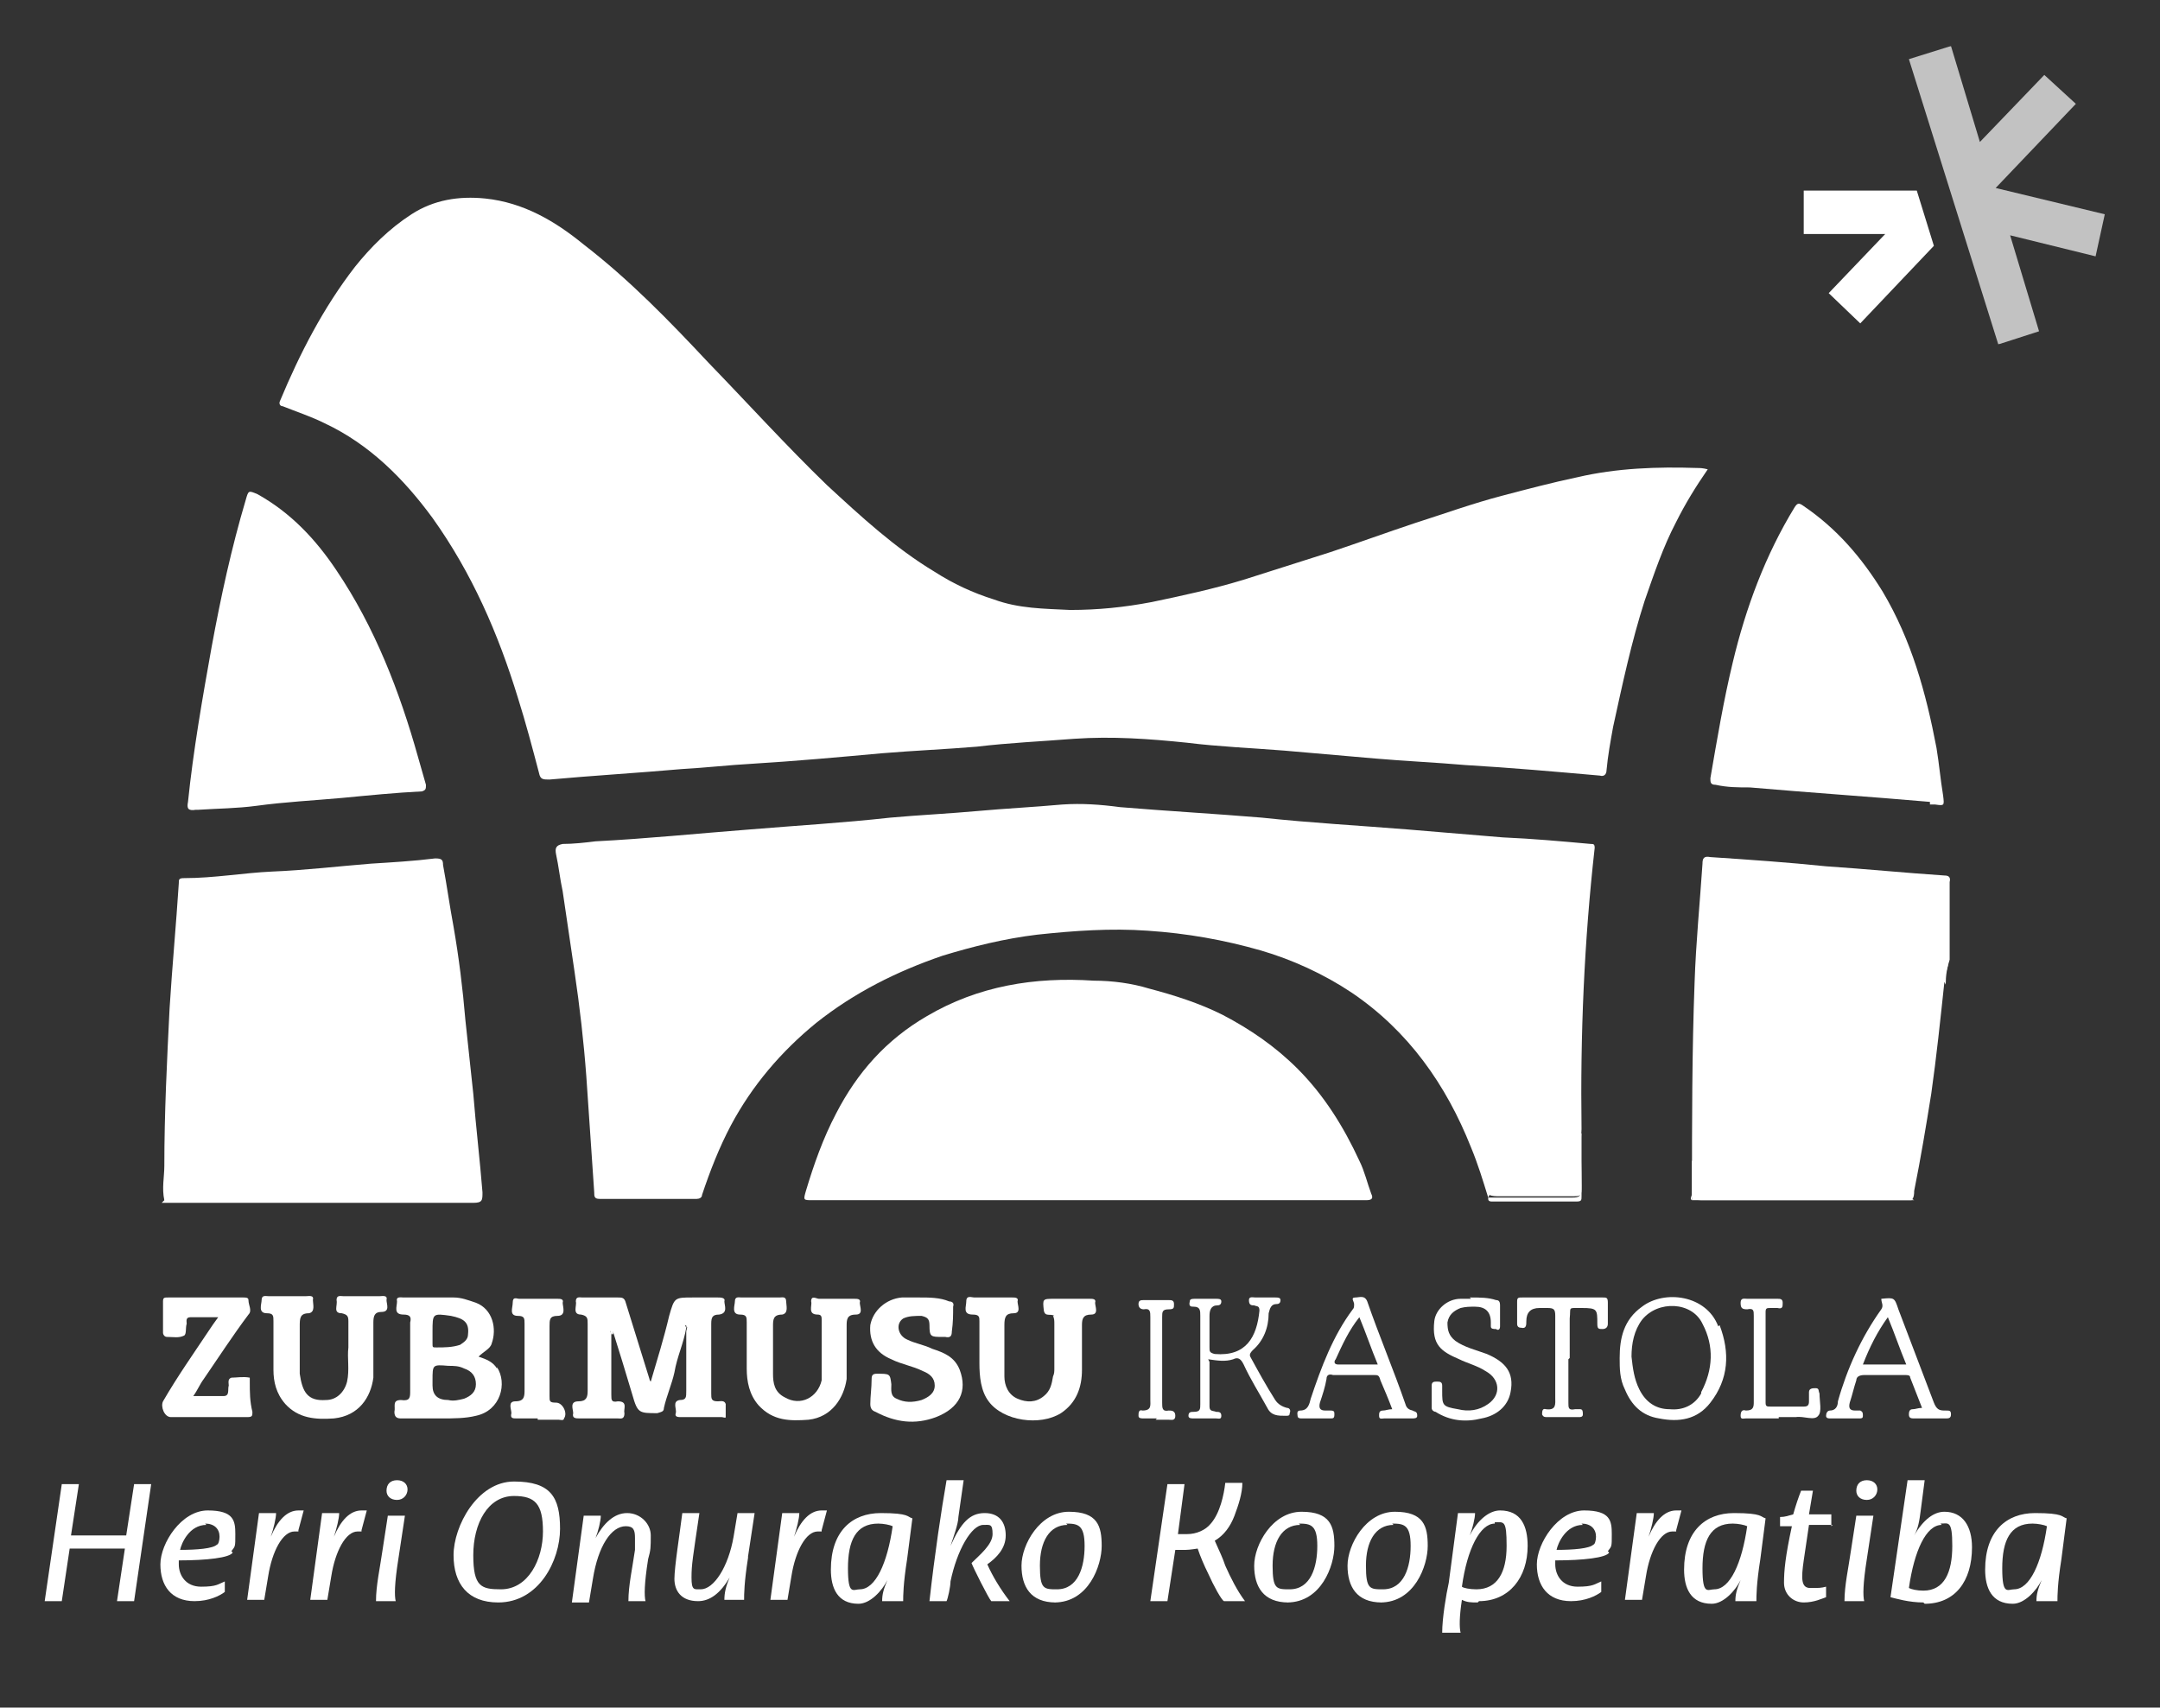 <?xml version="1.0" encoding="UTF-8"?>
<svg id="Capa_1" xmlns="http://www.w3.org/2000/svg" xmlns:xlink="http://www.w3.org/1999/xlink" version="1.1" viewBox="0 0 164.3 129.9">
  <rect x="0" y="0" width="164.3" height="129.9" fill="#333333" stroke="none"/>
  <!-- Generator: Adobe Illustrator 29.8.2, SVG Export Plug-In . SVG Version: 2.1.1 Build 3)  -->
  <defs>
    <clipPath id="clippath">
      <rect x="137.2" y="3.5" width="23" height="22.7" style="fill: none;"/>
    </clipPath>
    <clipPath id="clippath-1">
      <rect x="137.2" y="3.5" width="23" height="22.7" style="fill: none;"/>
    </clipPath>
    <clipPath id="clippath-2">
      <rect x="143.3" y="1.8" width="18.7" height="24.6" style="fill: none;"/>
    </clipPath>
  </defs>
  <g style="clip-path: url(#clippath);">
    <polygon points="137.2 17.8 143.4 17.8 139.1 22.3 141.5 24.6 147.1 18.7 145.8 14.5 137.2 14.5 137.2 17.8" style="fill: #fff;"/>
    <g style="clip-path: url(#clippath-1);">
      <g style="opacity: .7;">
        <g style="clip-path: url(#clippath-2);">
          <polygon points="160.1 16.3 151.8 14.3 157.9 7.9 155.5 5.7 150.6 10.8 148.4 3.5 145.2 4.5 152 26.2 155.1 25.2 152.9 17.9 159.4 19.5 160.1 16.3" style="fill: #fff;"/>
        </g>
      </g>
    </g>
  </g>
  <g>
    <g>
      <path d="M129.9,35.7c-.9,1.3-1.7,2.6-2.4,4-1,1.9-1.7,4-2.4,6-1,3.1-1.7,6.4-2.4,9.6-.2,1.1-.4,2.2-.5,3.3,0,.3-.2.5-.5.4-3.4-.3-6.8-.6-10.2-.8-2.3-.2-4.6-.3-6.9-.5-2.3-.2-4.6-.4-6.9-.6-2.5-.2-5-.3-7.4-.6-2.9-.3-5.7-.5-8.6-.3-2.5.2-4.9.3-7.4.6-2.4.2-4.8.3-7.2.5-3.3.3-6.6.6-9.9.8-1.8.1-3.5.3-5.3.4-3.4.3-6.8.5-10.1.8-.5,0-.7,0-.8-.5-.5-1.9-1-3.8-1.6-5.7-1.5-4.9-3.5-9.5-6.5-13.7-2.2-3-4.8-5.6-8.2-7.2-1-.5-2.2-.9-3.2-1.3-.2,0-.3-.2-.2-.4,1.5-3.6,3.3-7.1,5.7-10.2,1.2-1.5,2.6-2.9,4.3-4,1.7-1.1,3.6-1.4,5.6-1.2,2.9.3,5.3,1.7,7.5,3.5,3.5,2.7,6.5,5.8,9.5,9,3,3.1,5.9,6.3,9,9.3,2.6,2.4,5.2,4.8,8.2,6.6,1.4.9,2.9,1.6,4.5,2.1,1.9.7,3.8.7,5.8.8,2.1,0,4.1-.2,6.2-.6,2.4-.5,4.7-1,7-1.7,2.2-.7,4.4-1.4,6.6-2.1,2.1-.7,4.3-1.5,6.4-2.2,2.2-.7,4.4-1.5,6.7-2.1,1.9-.5,3.8-1,5.7-1.4,3-.7,6.1-.8,9.1-.7.2,0,.4,0,.8.1Z" style="fill: #fff;"/>
      <path d="M113.2,91.1c-.4-1.3-.8-2.6-1.3-3.8-1.9-4.8-4.8-8.9-9.1-11.8-2.1-1.4-4.5-2.5-6.9-3.2-2.8-.8-5.6-1.3-8.6-1.5-2.8-.2-5.6,0-8.4.3-2.5.3-4.9.9-7.2,1.6-3.5,1.2-6.7,2.8-9.6,5.1-2.7,2.2-4.9,4.8-6.5,7.8-.9,1.7-1.6,3.5-2.2,5.3,0,.2-.2.3-.4.3-2.5,0-4.9,0-7.4,0-.4,0-.4-.2-.4-.5-.2-2.9-.4-5.9-.6-8.8-.2-2.7-.5-5.3-.9-8-.3-2-.6-4.1-.9-6.1-.2-.9-.3-1.9-.5-2.8-.1-.5,0-.7.5-.8.8,0,1.7-.1,2.5-.2,3.9-.2,7.8-.6,11.7-.9,3.6-.3,7.1-.5,10.7-.9,2.2-.2,4.4-.3,6.6-.5,2.2-.2,4.3-.3,6.5-.5,1.5-.1,2.9,0,4.4.2,3.6.3,7.2.5,10.8.8,3.7.4,7.4.6,11.1.9,2.4.2,4.8.4,7.2.6,2.3.1,4.5.3,6.7.5.2,0,.3,0,.3.3-.8,7.1-1.1,14.2-1,21.4,0,0,0,0,0,0-.1,1.4,0,2.9,0,4.3,0,.8,0,.8-.8.8-1.8,0-3.7,0-5.5,0-.2,0-.5,0-.7-.1Z" style="fill: #fff;"/>
      <path d="M12.5,91.3c-.2-.9,0-1.8,0-2.6,0-4,.2-8,.4-12,.2-3.2.5-6.4.7-9.5,0-.3,0-.4.4-.4,2.3,0,4.5-.4,6.7-.5,2.5-.1,5-.4,7.5-.6,1.6-.1,3.3-.2,4.9-.4.5,0,.6.1.6.5.3,1.6.5,3.1.8,4.7.4,2.3.7,4.7.9,7.1.2,1.9.4,3.7.6,5.6.2,2.5.5,5,.7,7.5,0,.6,0,.8-.7.8-7.7,0-15.3,0-23,0-.2,0-.5,0-.7,0,.2-.1.4,0,.6,0,7.6,0,15.2,0,22.7,0,.2,0,.4,0,.4,0,0,0-.3,0-.5,0-7.5,0-15,0-22.5,0-.2,0-.5,0-.7,0Z" style="fill: #fff;"/>
      <path d="M82.7,91.3c-7,0-14,0-20.9,0-.7,0-.7,0-.5-.7.6-2,1.3-4,2.3-5.9,1.6-3.1,3.8-5.6,6.9-7.4,3.9-2.3,8.2-3,12.7-2.7,1.4,0,2.9.2,4.2.6,1.9.5,3.8,1.1,5.6,2,2.1,1.1,4,2.4,5.7,4.1,2,2,3.5,4.4,4.7,7,.4.8.6,1.7.9,2.5.2.4,0,.5-.4.5-1.9,0-3.9,0-5.8,0h-15.4Z" style="fill: #fff;"/>
      <path d="M147.9,74.7c-.3,2.8-.6,5.7-1,8.5-.4,2.5-.8,4.9-1.3,7.4,0,.2,0,.5-.2.7-1.8,0-3.6,0-5.3,0-3.4,0-6.9,0-10.3,0-1.3,0-1.1,0-1.1-1.1,0-.4,0-.9,0-1.2,0,.7,0,1.5,0,2.3-.2-.1,0-.3,0-.5,0-5.4,0-10.8.2-16.1.1-3,.4-6,.6-9,0-.4.1-.6.6-.5,3,.2,5.9.4,8.8.7,3,.2,6,.5,9,.7.3,0,.5.1.4.5,0,2,0,3.9,0,5.9-.2.6-.3,1.2-.3,1.9Z" style="fill: #fff;"/>
      <path d="M15.2,61.6c-.1,0-.2,0-.3,0-.6.1-.7-.1-.6-.6.4-3.9,1.1-7.9,1.8-11.8.7-3.8,1.5-7.5,2.6-11.2.2-.7.2-.7.9-.4,2.5,1.4,4.4,3.4,6,5.8,2.9,4.3,4.8,9.2,6.2,14.2.2.7.4,1.4.6,2.1,0,.3,0,.4-.3.5-2,.1-4,.3-6.1.5-2.2.2-4.3.3-6.5.6-1.5.2-2.9.2-4.4.3,0,0,0,0,0,0Z" style="fill: #fff;"/>
      <path d="M146.8,61c-4.6-.4-9.1-.7-13.7-1.1-.9,0-1.7,0-2.6-.2-.4,0-.4-.2-.4-.5.5-2.9,1-5.9,1.7-8.8,1-4.2,2.5-8.2,4.7-11.8.2-.3.3-.4.7-.1,2.5,1.7,4.4,3.9,6,6.5,2.2,3.7,3.3,7.7,4.1,11.9.2,1.2.3,2.4.5,3.6.1.8.1.8-.6.7-.1,0-.2,0-.4,0,0,0,0,0,0,0Z" style="fill: #fff;"/>
      <path d="M52.2,101c-.2,1.2-.7,2.2-.9,3.4-.2.9-.6,1.8-.8,2.7,0,.3-.2.3-.5.4-1.4,0-1.5,0-1.9-1.4-.5-1.7-1-3.3-1.5-4.9-.3,0-.1.2-.1.3,0,1.5,0,3.1,0,4.6,0,.4,0,.6.5.5.8,0,.4.6.5.9,0,.5-.3.4-.5.4-1,0-1.9,0-2.9,0-.3,0-.6,0-.5-.4,0-.3-.3-.9.4-.9.6,0,.7-.3.7-.8,0-1.7,0-3.4,0-5.1,0-.4,0-.6-.5-.7-.7,0-.3-.7-.4-1,0-.4.3-.3.5-.3.9,0,1.8,0,2.7,0,.3,0,.5,0,.6.4.6,1.9,1.2,3.9,1.8,5.8,0,0,0,.1.1.2.5-1.7,1-3.3,1.4-5,.4-1.4.4-1.4,1.8-1.4.6,0,1.3,0,1.9,0,.2,0,.6,0,.5.3,0,.3.3.9-.4,1-.5,0-.6.2-.6.7,0,1.8,0,3.5,0,5.3,0,.4,0,.6.5.6.2,0,.5-.1.6.2,0,.3,0,.7,0,1,0,.1-.2,0-.3,0-1,0-2.1,0-3.1,0-.2,0-.5,0-.4-.3.1-.3-.3-.9.3-1,.5,0,.5-.2.5-.7,0-1.5,0-3,0-4.5,0-.2.2-.4-.1-.5Z" style="fill: #fff;"/>
      <path d="M80.2,100.1c-.3-.2-.7.1-.8-.4-.1-.9-.1-.9.8-.9.9,0,1.8,0,2.7,0,.2,0,.5,0,.4.3,0,.3.3.9-.3.9-.6,0-.7.3-.7.8,0,1.1,0,2.3,0,3.4,0,1.3-.4,2.5-1.6,3.3-1.6,1-4.4.6-5.5-.9-.6-.8-.7-1.9-.7-2.9,0-1.1,0-2.1,0-3.2,0-.3,0-.5-.5-.5-.8,0-.5-.6-.5-1,0-.5.4-.3.6-.3,1,0,1.9,0,2.9,0,.2,0,.5,0,.4.3,0,.3.3.9-.3.9-.6,0-.7.3-.7.9,0,1.3,0,2.6,0,3.9,0,.7.3,1.4,1,1.7.7.3,1.4.3,2-.2.5-.4.6-.9.7-1.5.1-.2.1-.4.1-.6,0-1.1,0-2.3,0-3.4,0-.2,0-.4-.1-.6Z" style="fill: #fff;"/>
      <path d="M62.5,102.5c0-.7,0-1.4,0-2.1,0-.2,0-.4-.3-.4-.8,0-.4-.7-.5-1,0-.5.4-.2.6-.2.9,0,1.8,0,2.7,0,.2,0,.5,0,.4.3,0,.3.3.9-.3.9-.7,0-.7.4-.7.9,0,1.3,0,2.7,0,4-.2,1.4-1.1,2.9-2.9,3.1-1.4.1-2.7.1-3.8-1.1-.7-.8-.9-1.8-.9-2.8,0-1.2,0-2.4,0-3.5,0-.4,0-.6-.5-.6-.7,0-.4-.7-.4-1,0-.4.3-.3.5-.3,1,0,1.9,0,2.9,0,.2,0,.5-.1.5.3,0,.3.2.9-.3,1-.7,0-.7.4-.7.9,0,1.2,0,2.4,0,3.6,0,.7.1,1.4.9,1.8,1.2.7,2.5,0,2.8-1.3,0-.1,0-.2,0-.4,0-.7,0-1.4,0-2.2h0Z" style="fill: #fff;"/>
      <path d="M26.5,102.6c0-.8,0-1.4,0-2.1,0-.4-.1-.5-.5-.6-.7,0-.3-.6-.4-1,0-.4.3-.3.5-.3.9,0,1.9,0,2.8,0,.2,0,.6-.1.5.3,0,.3.3.9-.4.9-.5,0-.6.3-.6.8,0,1.4,0,2.8,0,4.2-.2,1.5-1.1,2.9-3,3.1-1.4.1-2.7,0-3.7-1.1-.7-.8-.9-1.7-.9-2.6,0-1.2,0-2.4,0-3.7,0-.4,0-.6-.5-.6-.7,0-.4-.7-.4-1,0-.4.3-.3.5-.3,1,0,1.9,0,2.9,0,.2,0,.6-.1.5.3,0,.3.2.9-.3,1-.7,0-.7.4-.7,1,0,1.2,0,2.4,0,3.6.2,1.4.6,2.1,2,2,.8,0,1.4-.6,1.6-1.4.2-.9,0-1.8.1-2.6Z" style="fill: #fff;"/>
      <path d="M14.7,106.2c.8,0,1.5,0,2.3,0,.5,0,.3-.5.4-.8,0-.2-.1-.5.2-.6.4,0,.9-.1,1.4,0,0,0,0,.2,0,.3,0,.8,0,1.5.2,2.3,0,.3,0,.4-.4.4-1.9,0-3.9,0-5.8,0-.5,0-.8-.8-.6-1.2,1.1-1.9,2.3-3.6,3.5-5.4.2-.3.4-.6.7-1-.8,0-1.4,0-2.1,0-.4,0-.3.3-.3.5-.1.3,0,.8-.2.9-.4.2-.8.1-1.3.1-.2,0-.3-.2-.3-.3,0-.8,0-1.6,0-2.4,0-.3.1-.3.4-.3,1.9,0,3.8,0,5.7,0,.2,0,.4,0,.4.2,0,.4.3.8,0,1.1-1.2,1.6-2.3,3.3-3.4,4.9-.3.4-.5.9-.8,1.3Z" style="fill: #fff;"/>
      <path d="M69.9,98.7c.8,0,1.6,0,2.3.3.2,0,.4.1.3.4,0,.6,0,1.2-.1,1.9,0,.3-.1.5-.5.4,0,0-.2,0-.2,0-.9,0-1,0-1-.9,0-.5-.2-.6-.6-.7-.5,0-1,0-1.4.2-.6.4-.4,1.3.3,1.6.6.3,1.3.4,1.9.7.9.3,1.7.6,2.1,1.6.6,1.6,0,2.9-1.8,3.6-1.6.6-3.1.4-4.6-.4-.3-.1-.4-.3-.4-.6,0-.6.1-1.2.1-1.9,0-.3.1-.4.4-.4,1,0,1,0,1.1.8,0,.4-.1.9.4,1.1.6.3,1.2.3,1.9.1.5-.2,1-.5,1-1.1,0-.6-.4-.9-.9-1.1-.8-.4-1.6-.5-2.4-.9-1.2-.5-1.7-1.4-1.6-2.6.2-1.1,1.2-2,2.4-2.1.3,0,.7,0,1.1,0Z" style="fill: #fff;"/>
      <path d="M40.9,107.9c-.5,0-1.1,0-1.6,0-.3,0-.5,0-.4-.4,0-.3-.3-.9.3-.9.7,0,.7-.4.7-.9,0-1.7,0-3.4,0-5,0-.4,0-.6-.5-.6-.7,0-.4-.6-.4-1,0-.5.3-.3.5-.3,1,0,1.9,0,2.9,0,.2,0,.5,0,.4.3,0,.3.3,1-.4,1-.6,0-.6.3-.6.8,0,1.8,0,3.5,0,5.3,0,.4,0,.5.5.5.5,0,.9.8.6,1.2,0,.2-.3.1-.4.1-.5,0-1.1,0-1.6,0Z" style="fill: #fff;"/>
      <path d="M111.8,98.7c.8,0,1.4,0,2,.2.2,0,.3.1.3.4,0,.5,0,1.1,0,1.6,0,.3-.2.3-.3.2-.2,0-.4,0-.4-.2,0-.1,0-.2,0-.3q0-1.2-1.2-1.2c-.4,0-.7,0-1.1.1-.5.2-.9.5-1,1.1,0,.6.1,1,.6,1.4.7.5,1.6.7,2.4,1,1.4.6,2.1,1.4,1.8,2.9-.2,1.1-1.1,1.8-2.2,2-1.2.3-2.4.2-3.5-.5-.1,0-.3-.1-.3-.3,0-.6,0-1.2,0-1.7,0-.3.2-.3.4-.3.2,0,.4,0,.4.3,0,.1,0,.2,0,.4,0,1.1,0,1.2,1.2,1.4.8.2,1.6.1,2.3-.4,1-.7.9-1.9-.2-2.5-.6-.4-1.4-.6-2-.9-1.4-.6-2.1-1.1-1.9-2.9.1-.9,1-1.7,2-1.7.3,0,.6,0,.8,0Z" style="fill: #fff;"/>
      <path d="M92,103.6c0,1.1,0,2.3,0,3.4,0,.4.3.3.5.4.2,0,.4,0,.4.3,0,.3-.2.2-.4.2-.6,0-1.1,0-1.7,0-.2,0-.4,0-.4-.2,0-.3.2-.3.4-.3.5,0,.5-.2.5-.6,0-2.2,0-4.5,0-6.7,0-.4,0-.7-.5-.7-.2,0-.4,0-.3-.4,0-.2.2-.2.4-.2.5,0,1.1,0,1.6,0,.2,0,.4,0,.4.2,0,.2-.1.3-.3.3-.5,0-.6.4-.6.8,0,.8,0,1.6,0,2.4,0,.3,0,.4.4.5,2.4.2,3.2-1.3,3.4-3.3,0-.4-.2-.3-.4-.4-.2,0-.4,0-.4-.4,0-.3.3-.2.5-.2.5,0,1,0,1.5,0,.2,0,.4,0,.4.2,0,.2-.1.3-.3.3-.4,0-.5.3-.6.7,0,1.1-.4,2.1-1.2,2.8-.1.1-.3.3-.2.5.6,1.1,1.2,2.2,1.9,3.3.2.3.5.5.9.6.2,0,.3.2.2.4,0,.2-.1.2-.3.2-.6,0-1.1,0-1.4-.6-.6-1.1-1.3-2.2-1.8-3.3-.2-.4-.4-.6-.8-.4-.6.2-1.2.1-1.9,0Z" style="fill: #fff;"/>
      <path d="M119.3,103.4c0,1.1,0,2.2,0,3.3,0,.4,0,.6.5.5.1,0,.2,0,.4,0,.2,0,.2.2.2.4,0,.2-.2.2-.3.2-.8,0-1.6,0-2.4,0-.2,0-.3,0-.4-.2,0-.2,0-.5.3-.4.8.1.7-.4.7-.9,0-2.1,0-4.1,0-6.2,0-.5-.1-.6-.6-.6-.2,0-.4,0-.6,0q-1,0-1,1c0,.3,0,.6-.4.5-.2,0-.3-.1-.3-.3,0-.6,0-1.1,0-1.7,0-.3.1-.3.4-.3,2,0,4.1,0,6.1,0,.3,0,.4,0,.4.4,0,.5,0,1.1,0,1.6,0,.3-.2.4-.4.4-.3,0-.4,0-.4-.4,0-1.1,0-1.2-1.2-1.2-1.1,0-.8-.1-.9.8,0,1,0,2,0,3Z" style="fill: #fff;"/>
      <path d="M135.3,107.9c-.8,0-1.7,0-2.5,0-.2,0-.4.1-.4-.2,0-.3.1-.5.4-.4.6,0,.6-.3.6-.7,0-2.2,0-4.3,0-6.5,0-.4,0-.6-.5-.5-.4,0-.5-.1-.5-.5,0-.4.3-.3.5-.3.8,0,1.5,0,2.3,0,.2,0,.4,0,.4.3,0,.3,0,.5-.4.4-.2,0-.3,0-.5,0-.3,0-.4,0-.4.3,0,2.3,0,4.6,0,6.9,0,.3.1.3.4.3.8,0,1.7,0,2.5,0,.3,0,.4-.1.4-.4,0-.2,0-.4,0-.7,0-.3.3-.3.5-.3.3,0,.2.2.3.4,0,0,0,0,0,0,0,.6.2,1.4-.1,1.7-.3.4-1.1,0-1.7.1-.4,0-.9,0-1.3,0Z" style="fill: #fff;"/>
      <path d="M88,107.9c-.3,0-.7,0-1,0-.2,0-.4,0-.4-.2,0-.2,0-.5.3-.4.7,0,.6-.4.6-.8,0-2.1,0-4.2,0-6.3,0-.4,0-.7-.5-.6-.3,0-.4-.2-.4-.4,0-.3.2-.3.4-.3.6,0,1.3,0,1.9,0,.2,0,.4,0,.4.3,0,.3,0,.4-.4.4-.5,0-.5.2-.5.6,0,2.2,0,4.3,0,6.5,0,.4,0,.7.5.6.2,0,.5,0,.5.4,0,.4-.3.3-.5.3-.3,0-.7,0-1,0Z" style="fill: #fff;"/>
      <path d="M128.7,91.3v-3s0,0,.1,0c0,.7,0,1.5,0,2.2,0,.5.1.7.7.7,5.1,0,10.2,0,15.3,0,.3,0,.5-.1.8.1-.2,0-.3,0-.5,0-5.3,0-10.5,0-15.8,0-.2,0-.4,0-.5,0Z" style="fill: #fff;"/>
      <path d="M113.2,91.1c2.1,0,4.3,0,6.4,0,.5,0,.7-.1.6-.6,0-1.2,0-2.5,0-3.7,0-.2,0-.5.1-.6,0,1.6,0,3.2,0,4.8,0,.3,0,.4-.4.4-2.1,0-4.3,0-6.4,0-.1,0-.3,0-.3-.2Z" style="fill: #fff;"/>
      <path d="M80.2,100.1c.2,0,.3,0,.3.3,0,1.3,0,2.6,0,3.9,0,.2,0,.3-.2.4,0-1.5,0-3.1,0-4.6Z" style="fill: #fff;"/>
      <path d="M147.9,74.7c0-.6-.2-1.3.3-1.9.1.7-.3,1.2-.3,1.9Z" style="fill: #fff;"/>
      <path d="M46.5,101.5c-.1-.2-.1-.4,0-.6.2,0,.2.2.2.3-.1,0,0,.2-.1.3Z" style="fill: #fff;"/>
      <path d="M52.2,101c0,0,0-.2.1-.2,0,0,.1,0,.1,0,0,.2,0,.4,0,.6,0-.1,0-.4-.1-.5Z" style="fill: #fff;"/>
      <path d="M12.5,91.3c.1-.2.3-.1.5-.1,7.8,0,15.6,0,23.3,0,0,0,.2,0,.2.1H12.5h0Z" style="fill: #fff;"/>
      <path d="M37.8,104.1c-.3-.5-.8-.7-1.4-.9.4-.4.9-.6,1-1,.4-1.1.1-2.6-1.2-3.1-.6-.2-1.1-.4-1.7-.4-1.3,0-2.6,0-3.8,0-.2,0-.6-.1-.5.3,0,.4-.3,1,.5,1,.5,0,.6.2.5.6,0,1.7,0,3.4,0,5.2,0,.5,0,.8-.7.7-.7,0-.4.5-.5.9,0,.4.2.5.5.5,1,0,2.1,0,3.1,0,.9,0,1.8,0,2.6-.2,1.9-.4,2.4-2.5,1.6-3.7ZM32.9,102.2c0-.3,0-.6,0-.9,0-1.4,0-1.4,1.4-1.2,1,.2,1.4.5,1.3,1.4,0,.4-.3.6-.6.8-.6.2-1.2.2-1.8.2-.3,0-.3,0-.3-.3ZM35.3,106.4c-.4.1-.8.2-1.2.1q-1.2,0-1.2-1.1v-.4c0-1.2,0-1.2,1.2-1.1.4,0,.8,0,1.2.2.6.2.9.6.9,1.2,0,.6-.4.9-.9,1.1Z" style="fill: #fff;"/>
      <path d="M130.7,100.9c-.9-2.4-4.1-2.8-5.8-1.5-1.4,1-1.7,2.4-1.7,3.9,0,.8,0,1.6.4,2.4.5,1.2,1.3,2,2.6,2.2,1.5.3,2.9.1,3.9-1.2,1.4-1.8,1.5-3.8.7-5.9ZM129.4,106c-.5.9-1.4,1.3-2.4,1.2-1,0-1.8-.5-2.3-1.5-.4-.8-.5-1.6-.6-2.5,0-1,.2-2,.8-2.8,1.2-1.5,3.8-1.4,4.6.3.9,1.7.8,3.5-.1,5.2Z" style="fill: #fff;"/>
      <path d="M147.9,107.3c-.4,0-.6-.1-.8-.6-.9-2.4-1.8-4.7-2.7-7.1-.3-.9-.3-.9-1.3-.8,0,.3.2.5,0,.8-1.5,2.1-2.6,4.5-3.3,7,0,.4-.2.7-.6.7-.2,0-.3.2-.3.4,0,.2.2.2.3.2.7,0,1.5,0,2.2,0,.2,0,.3,0,.3-.2,0-.2,0-.3-.2-.4-.1,0-.3,0-.4,0-.4,0-.5-.2-.4-.6.2-.6.3-1.1.5-1.7,0-.3.3-.4.6-.4,1,0,2.1,0,3.1,0,.2,0,.4,0,.4.2.3.8.6,1.5.9,2.3-.3,0-.5.1-.7.1-.2,0-.3.1-.3.4,0,.3.2.3.4.3.8,0,1.6,0,2.4,0,.2,0,.4,0,.4-.3,0-.3-.1-.3-.4-.3ZM141.7,103.8c.5-1.3,1.1-2.5,1.9-3.6.5,1.2.9,2.4,1.4,3.6h-3.3Z" style="fill: #fff;"/>
      <path d="M107.6,107.3c-.3,0-.6-.1-.7-.5-.9-2.6-2-5.2-2.9-7.8-.2-.5-.6-.3-.9-.3-.4,0-.1.3-.1.5,0,.2,0,.3-.1.4-1.5,2-2.4,4.4-3.2,6.8-.1.4-.2.9-.8.9-.3,0-.2.3-.2.4,0,.2.2.2.3.2.7,0,1.5,0,2.2,0,.2,0,.3,0,.3-.3,0-.2,0-.3-.3-.3-.1,0-.2,0-.4,0-.4,0-.5-.2-.4-.6.2-.6.4-1.2.5-1.8,0-.3.2-.4.5-.3,1,0,2.1,0,3.1,0,.3,0,.4,0,.5.4.3.7.6,1.4.9,2.2-.3,0-.5.1-.7.1-.3,0-.3.2-.3.4,0,.3.2.2.4.2.7,0,1.4,0,2.1,0,.2,0,.4,0,.4-.2,0-.3-.1-.3-.4-.4ZM101.8,103.8c-.4,0-.3-.3-.2-.4.5-1.1,1-2.2,1.8-3.2.5,1.2.9,2.4,1.4,3.6-1,0-2,0-3,0Z" style="fill: #fff;"/>
    </g>
    <g>
      <path d="M10.2,121.8h-1.3l.6-4h-4.2l-.6,4h-1.3l1.3-8.9h1.3l-.6,3.9h4.2l.6-3.9h1.3l-1.3,8.9Z" style="fill: #fff;"/>
      <path d="M17.7,118.1c-.2.4-2,.6-4.1.6,0,0,0,.2,0,.3,0,.8.5,1.7,1.7,1.7s1.3-.2,1.8-.4v.8c-.4.3-1.2.7-2.3.7-1.8,0-2.6-1.2-2.6-2.8s1.6-4.1,3.6-4.1,2.1.8,2.1,1.8,0,.9-.3,1.3ZM15.7,116c-1.3,0-1.9,1.4-2,1.9,1.3,0,2.5-.1,2.8-.4.1,0,.2-.3.2-.6,0-.6-.4-1-1.1-1Z" style="fill: #fff;"/>
      <path d="M22.7,116.5c-.1,0-.2,0-.3,0-.9,0-1.7,1.5-2,3.4l-.3,1.8h-1.3l.9-6.6h1.3c0,.4-.2,1.2-.4,1.8h0c.5-1.2,1.2-2,2.1-2s.2,0,.4,0l-.4,1.5Z" style="fill: #fff;"/>
      <path d="M27.5,116.5c-.1,0-.2,0-.3,0-.9,0-1.7,1.5-2,3.4l-.3,1.8h-1.3l.9-6.6h1.3c0,.4-.2,1.2-.4,1.8h0c.5-1.2,1.2-2,2.1-2s.2,0,.4,0l-.4,1.5Z" style="fill: #fff;"/>
      <path d="M28.6,121.8c0-1.2.3-2.5.5-3.9l.4-2.6h1.3l-.5,3.3c-.3,1.9-.3,2.8-.2,3.2h-1.4ZM29.4,113.4c0-.5.3-.8.8-.8s.8.3.8.7-.3.8-.8.8-.8-.3-.8-.7Z" style="fill: #fff;"/>
      <path d="M37.9,121.9c-2.3,0-3.4-1.4-3.4-3.6s1.8-5.6,4.6-5.6,3.5,1.2,3.5,3.6-1.6,5.6-4.7,5.6ZM39.1,113.8c-2,0-3.1,2.1-3.1,4.5s.6,2.6,2.1,2.6c2.1,0,3.2-2.3,3.2-4.4s-.6-2.7-2.2-2.7Z" style="fill: #fff;"/>
      <path d="M47.8,121.8c0-1.2.3-2.5.5-3.9,0-.4,0-.6,0-.9,0-.6-.1-.9-.7-.9-1.1,0-2.1,1.5-2.5,4l-.3,1.8h-1.3l.9-6.6h1.3c0,.4-.2,1.2-.4,1.7h0c.6-1.1,1.4-1.9,2.4-1.9s1.8.8,1.8,1.7,0,1.1-.2,1.8c-.3,1.9-.3,2.8-.2,3.2h-1.4Z" style="fill: #fff;"/>
      <path d="M56.9,118.5c-.3,1.9-.3,2.8-.3,3.2h-1.5c0-.5.1-1,.4-1.7h0c-.7,1.2-1.5,1.8-2.4,1.8-1.3,0-1.8-.8-1.8-1.7s.4-3.4.6-5h1.3c-.5,3.4-.6,3.9-.6,4.9s.2.9.7.9c1,0,2.1-1.7,2.5-4l.3-1.8h1.3l-.5,3.3Z" style="fill: #fff;"/>
      <path d="M62.5,116.5c-.1,0-.2,0-.3,0-.9,0-1.7,1.5-2,3.4l-.3,1.8h-1.3l.9-6.6h1.3c0,.4-.2,1.2-.4,1.8h0c.5-1.2,1.2-2,2.1-2s.2,0,.4,0l-.4,1.5Z" style="fill: #fff;"/>
      <path d="M67.1,121.8c0-.5.1-.9.4-1.6h0c-.4.8-1.3,1.8-2.2,1.8-1.6,0-2.1-1.2-2.1-2.6,0-2.9,1.6-4.3,3.8-4.3s2,.3,2.4.4l-.4,3.1c-.3,1.9-.3,2.8-.3,3.2h-1.5ZM66.8,115.9c-1.7,0-2.3,1.3-2.3,3.4s.4,1.6.9,1.6c1.2,0,2.1-2,2.5-4.8-.2-.1-.7-.2-1.1-.2Z" style="fill: #fff;"/>
      <path d="M75.1,119c.4.9,1,1.9,1.7,2.8-.2,0-.6,0-.9,0-.2,0-.5,0-.5,0-.2-.2-1.4-2.6-1.5-2.9.6-.6,1.6-1.4,1.6-2.2s-.2-.7-.7-.7c-.9,0-2,1.9-2.5,4.3,0,.4-.2,1.3-.3,1.5h-1.3c.4-3.6.9-6.9,1.3-9.2h1.3l-.4,2.8c0,.5-.4,1.6-.6,2.2h0c.8-1.8,1.5-2.5,2.6-2.5s1.6.7,1.6,1.7-.7,1.7-1.4,2.2Z" style="fill: #fff;"/>
      <path d="M80.3,121.9c-1.9,0-2.6-1.2-2.6-2.8s1.4-4.1,3.6-4.1,2.5,1.1,2.5,2.6-1,4.3-3.6,4.3ZM81.2,116c-1.4,0-2.1,1.3-2.1,3.1s.3,1.8,1.3,1.8c1.6,0,2.1-1.7,2.1-3.3s-.5-1.7-1.4-1.7Z" style="fill: #fff;"/>
      <path d="M93.6,121.8c-.2,0-.4,0-.5,0-.2-.1-.8-1.2-1.2-2.1-.3-.6-.6-1.3-.8-1.9,0,0-.6.1-.9.1s-.5,0-.8,0l-.6,3.9h-1.3l1.3-8.9h1.3l-.5,3.8c.1,0,.5,0,.7,0,.7,0,1.4-.3,1.8-.8.7-.8,1-2.2,1.1-3.1h1.3c0,.8-.3,1.7-.6,2.5-.3.8-.8,1.5-1.5,1.9.4.9.6,1.3.8,1.9.4.9.9,1.9,1.5,2.7-.3,0-.8,0-1.2,0Z" style="fill: #fff;"/>
      <path d="M98,121.9c-1.9,0-2.6-1.2-2.6-2.8s1.4-4.1,3.6-4.1,2.5,1.1,2.5,2.6-1,4.3-3.6,4.3ZM98.9,116c-1.4,0-2.1,1.3-2.1,3.1s.3,1.8,1.3,1.8c1.6,0,2.1-1.7,2.1-3.3s-.5-1.7-1.4-1.7Z" style="fill: #fff;"/>
      <path d="M105.1,121.9c-1.9,0-2.6-1.2-2.6-2.8s1.4-4.1,3.6-4.1,2.5,1.1,2.5,2.6-1,4.3-3.6,4.3ZM106,116c-1.4,0-2.1,1.3-2.1,3.1s.3,1.8,1.3,1.8c1.6,0,2.1-1.7,2.1-3.3s-.5-1.7-1.4-1.7Z" style="fill: #fff;"/>
      <path d="M112.4,121.9c-.5,0-.8,0-1.2-.2-.2,1.3-.2,2.1-.1,2.5h-1.4c0-1.1.3-2.9.5-3.8l.7-5.3h1.3c0,.4-.2,1.2-.4,1.7h0c.6-1.2,1.5-1.9,2.3-1.9,1.6,0,2.1,1.2,2.1,2.7,0,2.4-1.4,4.2-3.7,4.2ZM113.7,115.9c-1.1,0-2.1,1.9-2.5,4.8.1.1.6.2,1.1.2,1.6,0,2.3-1.3,2.3-3.3s-.2-1.8-.9-1.8Z" style="fill: #fff;"/>
      <path d="M122.4,118.1c-.2.4-2,.6-4.1.6,0,0,0,.2,0,.3,0,.8.5,1.7,1.7,1.7s1.3-.2,1.8-.4v.8c-.4.3-1.2.7-2.3.7-1.8,0-2.6-1.2-2.6-2.8s1.6-4.1,3.6-4.1,2.1.8,2.1,1.8,0,.9-.3,1.3ZM120.4,116c-1.3,0-1.9,1.4-2,1.9,1.3,0,2.5-.1,2.8-.4.1,0,.2-.3.2-.6,0-.6-.4-1-1.1-1Z" style="fill: #fff;"/>
      <path d="M127.5,116.5c-.1,0-.2,0-.3,0-.9,0-1.7,1.5-2,3.4l-.3,1.8h-1.3l.9-6.6h1.3c0,.4-.2,1.2-.4,1.8h0c.5-1.2,1.2-2,2.1-2s.2,0,.4,0l-.4,1.5Z" style="fill: #fff;"/>
      <path d="M132,121.8c0-.5.1-.9.4-1.6h0c-.4.8-1.3,1.8-2.2,1.8-1.6,0-2.1-1.2-2.1-2.6,0-2.9,1.6-4.3,3.8-4.3s2,.3,2.4.4l-.4,3.1c-.3,1.9-.3,2.8-.3,3.2h-1.5ZM131.8,115.9c-1.7,0-2.3,1.3-2.3,3.4s.4,1.6.9,1.6c1.2,0,2.1-2,2.5-4.8-.2-.1-.7-.2-1.1-.2Z" style="fill: #fff;"/>
      <path d="M139.4,116c-.7,0-1.1,0-1.8,0l-.4,2.7c-.2,1.4-.2,2.1.5,2.1s.8,0,1.2-.1v.8c-.3.1-.9.4-1.7.4s-1.5-.6-1.5-1.5.1-2,.6-4.3h-.9c0,0,0-.7,0-.7.4,0,.6-.1,1-.2.2-.7.4-1.3.6-1.8h.9c0,0-.3,1.8-.3,1.8h1.7c0,0,0,.9,0,.9Z" style="fill: #fff;"/>
      <path d="M140.3,121.8c0-1.2.3-2.5.5-3.9l.4-2.6h1.3l-.5,3.3c-.3,1.9-.3,2.8-.2,3.2h-1.4ZM141.2,113.4c0-.5.3-.8.8-.8s.8.3.8.7-.3.8-.8.8-.8-.3-.8-.7Z" style="fill: #fff;"/>
      <path d="M146.3,121.9c-1.1,0-2.1-.3-2.5-.4l1.3-8.9h1.3l-.3,2.3c-.1.8-.2,1.4-.5,1.9h0c.7-1.2,1.5-1.8,2.3-1.8,1.4,0,2.1,1.1,2.1,2.7,0,2.6-1.3,4.3-3.6,4.3ZM147.7,116c-1.2,0-2.1,2-2.5,4.8.2.1.6.2,1.1.2,1.6,0,2.2-1.4,2.2-3.4s-.3-1.7-.9-1.7Z" style="fill: #fff;"/>
      <path d="M154.9,121.8c0-.5.1-.9.4-1.6h0c-.4.8-1.3,1.8-2.2,1.8-1.6,0-2.1-1.2-2.1-2.6,0-2.9,1.6-4.3,3.8-4.3s2,.3,2.4.4l-.4,3.1c-.3,1.9-.3,2.8-.3,3.2h-1.5ZM154.6,115.9c-1.7,0-2.3,1.3-2.3,3.4s.4,1.6.9,1.6c1.2,0,2.1-2,2.5-4.8-.2-.1-.7-.2-1.1-.2Z" style="fill: #fff;"/>
    </g>
  </g>
</svg>